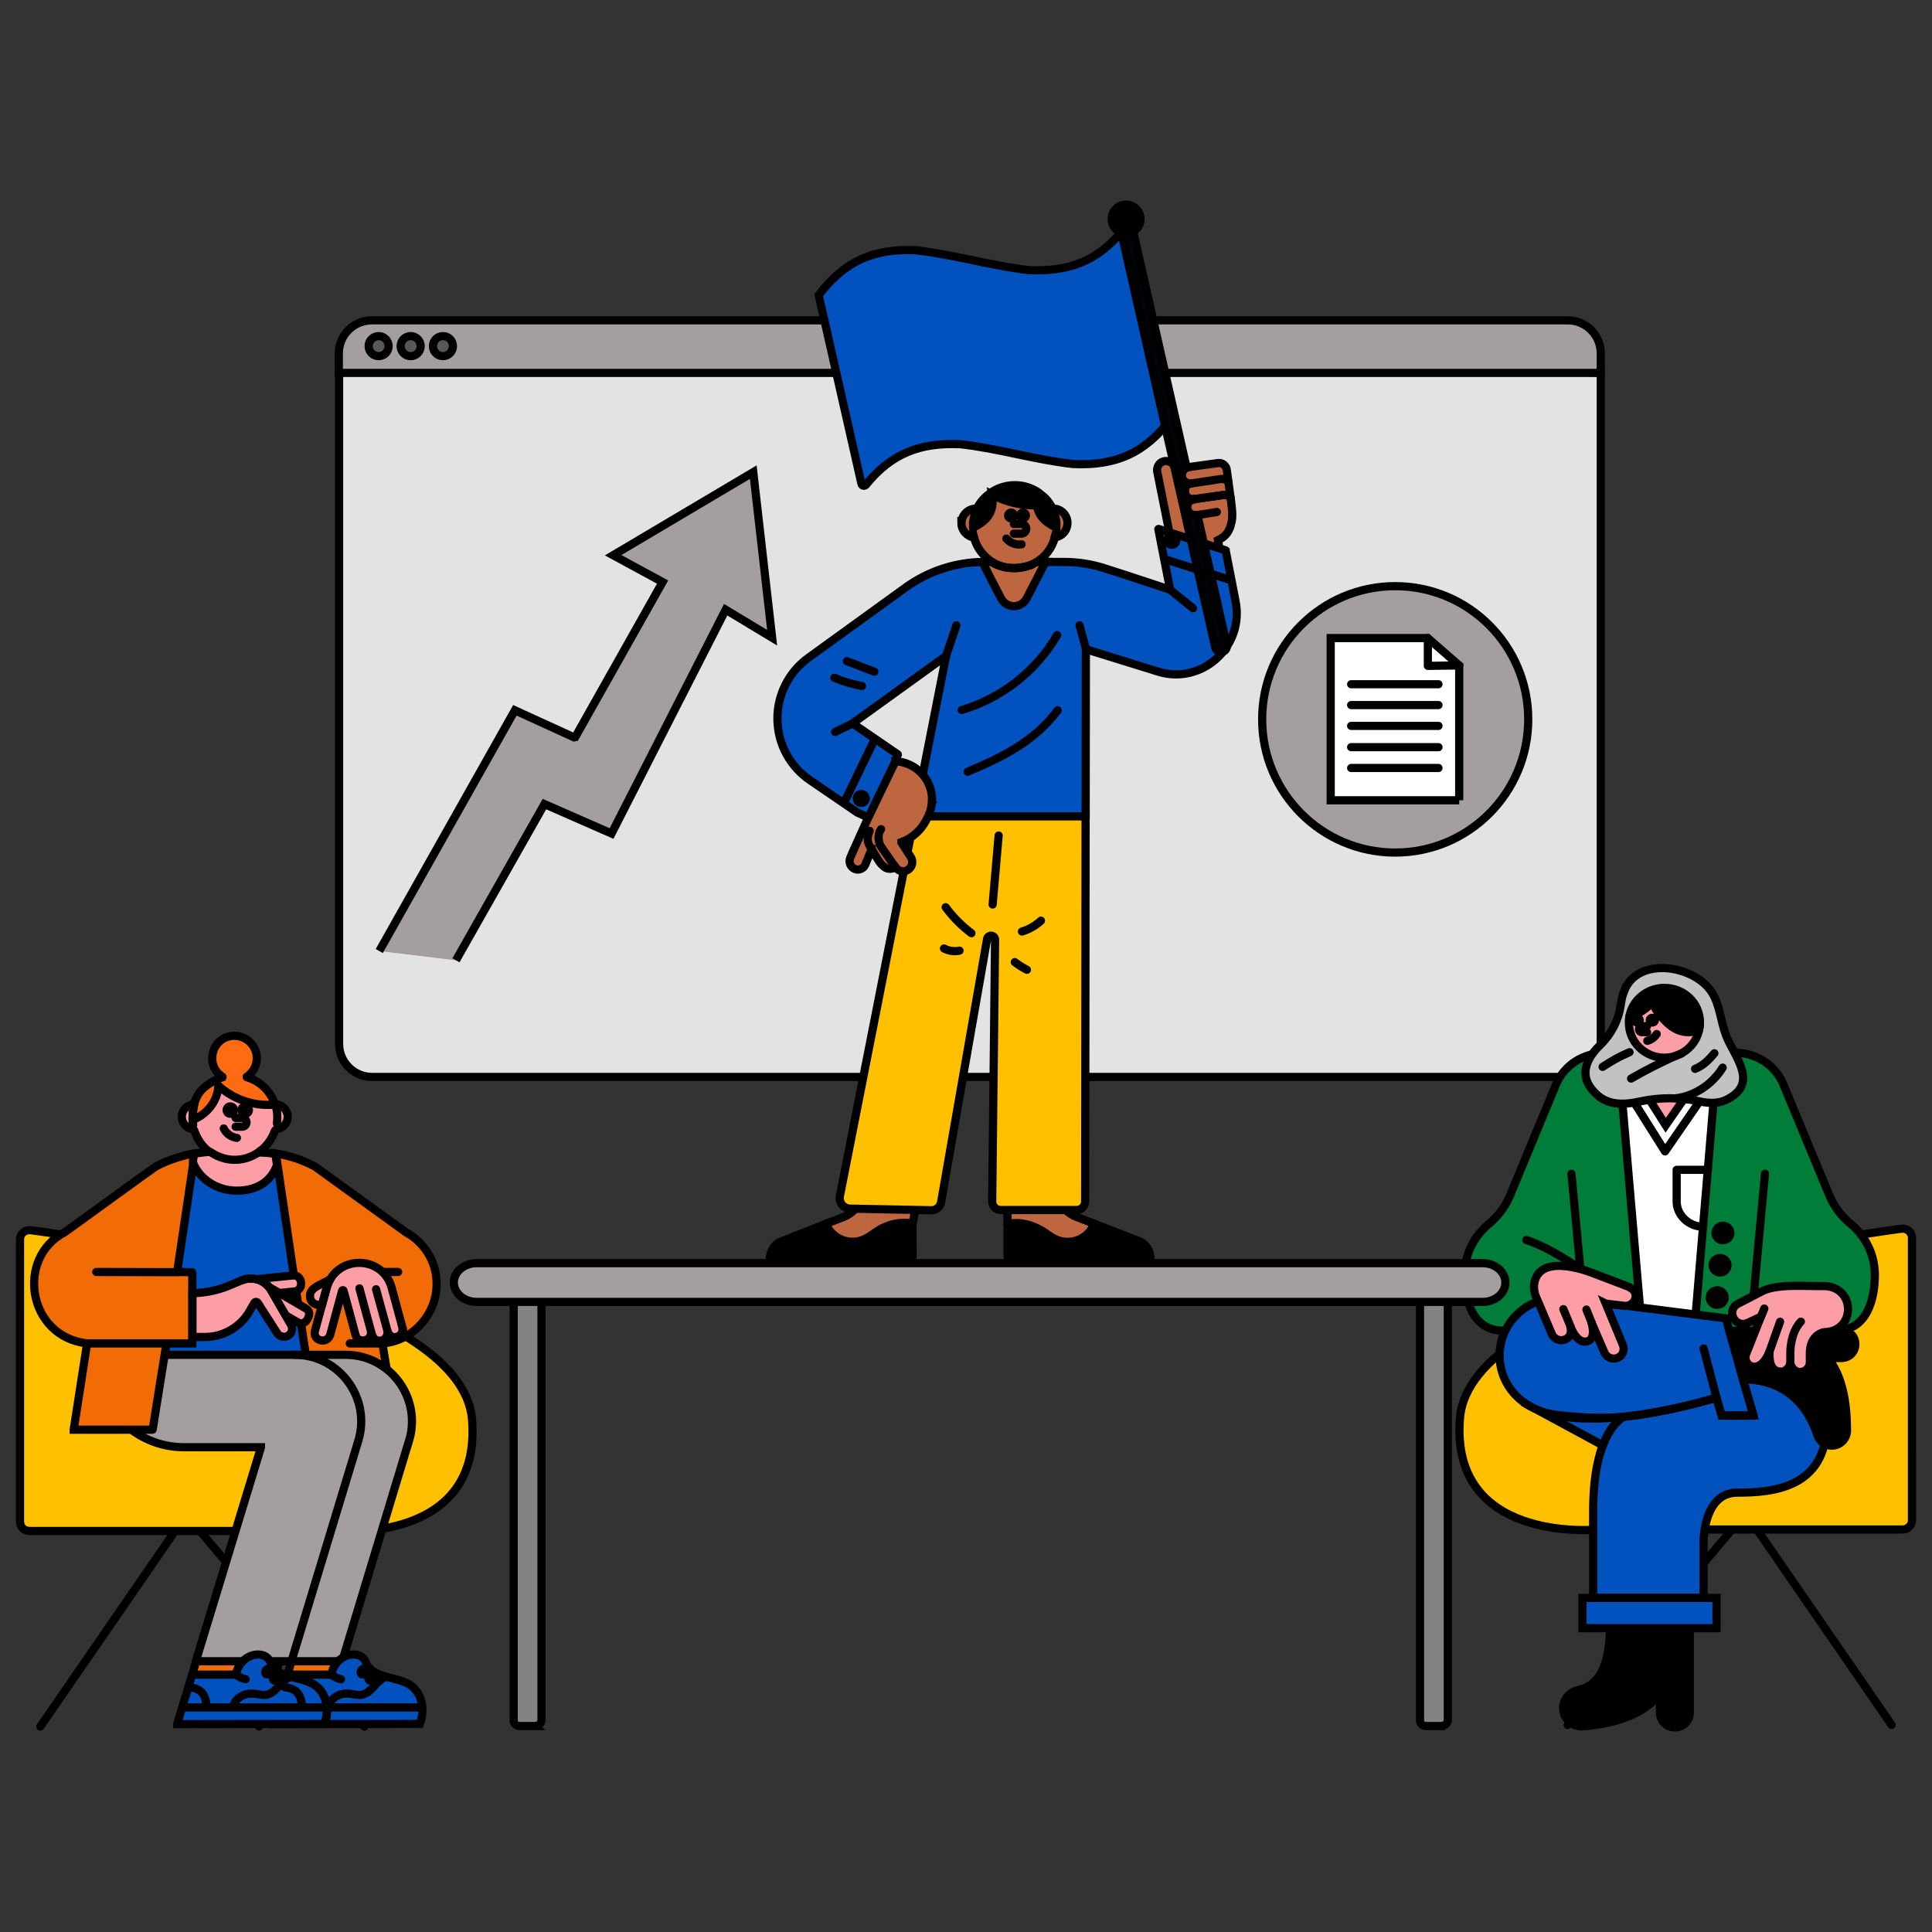 <svg viewBox="0 0 354.33 354.33" xmlns="http://www.w3.org/2000/svg" id="Layer_1"><rect x="0" y="0" width="354.33" height="354.33" fill="#333333" stroke="none"/><defs><style>.cls-1,.cls-2,.cls-3,.cls-4,.cls-5,.cls-6,.cls-7,.cls-8,.cls-9,.cls-10,.cls-11,.cls-12,.cls-13,.cls-14,.cls-15,.cls-16{stroke:#000;stroke-width:1.5px;}.cls-1,.cls-17{fill:#0152bf;}.cls-2{fill:#000308;}.cls-3{fill:#007d38;}.cls-4{fill:#fff;}.cls-5{fill:#e3e3e3;}.cls-6{fill:#fd9da6;}.cls-7,.cls-18{fill:#f16b07;}.cls-8{fill:#ffc000;}.cls-9,.cls-19{fill:#a59e9f;}.cls-10,.cls-20{fill:#be6640;}.cls-11{fill:#c2c2c2;}.cls-12{fill:#838383;}.cls-13{fill:#585858;}.cls-21{fill:#ff6b12;}.cls-15,.cls-16{fill:none;}.cls-16{stroke-linecap:round;stroke-linejoin:round;}</style></defs><path d="m293.58,191.4c0,3.4-2.66,6.11-6.01,6.11H68.25c-3.35,0-6.06-2.71-6.06-6.07v-123.14c0-1.7,115.72-4.83,115.72-4.83l115.67,4.92v123Z" class="cls-5"></path><path d="m287.52,58.75H68.2c-3.35,0-6.06,2.71-6.06,6.06v3.58h231.44v-3.58c0-3.35-2.71-6.06-6.06-6.06Z" class="cls-9"></path><path d="m69.44,65.32c1.01,0,1.83-.82,1.83-1.84s-.82-1.84-1.83-1.84-1.83.82-1.83,1.84.82,1.84,1.83,1.84Z" class="cls-13"></path><path d="m75.31,65.32c1.02,0,1.84-.82,1.84-1.84s-.82-1.84-1.84-1.84-1.83.82-1.83,1.84.82,1.84,1.83,1.84Z" class="cls-13"></path><path d="m81.23,65.32c1.02,0,1.84-.82,1.84-1.84s-.82-1.84-1.84-1.84-1.83.82-1.83,1.84.82,1.84,1.83,1.84Z" class="cls-13"></path><path d="m320.16,277.51l-32.64,38.85" class="cls-16"></path><path d="m320.16,277.51l26.77,38.85" class="cls-16"></path><path d="m295.74,280.96l11.08,35.41" class="cls-16"></path><path d="m350.66,266.44v-39.4c0-1.05-.92-1.85-1.99-1.69-12.42,1.65-79.13,11.57-80.92,34.81-1.74,22.5,23.91,20.5,25.49,20.35h55.68c.97,0,1.74-.75,1.74-1.69v-12.37Z" class="cls-8"></path><path d="m281.18,258.17l12.78,6.92,6.63-4.91-3.7-4.51-15.71,2.5Z" class="cls-1"></path><path d="m309.91,298.09v16.02c0,1.49-1.2,2.7-2.73,2.7s-2.73-1.21-2.73-2.7v-3.26c0-.12-.16-.16-.2-.08-.8,1.16-4.1,5.07-13.91,5.83-1.97.16-3.66-1.37-3.66-3.34,0-1.61,1.17-2.94,2.74-3.3,2.53-.56,5.86-2.49,5.86-11.87h14.63Z" class="cls-14"></path><path d="m335.03,260.95c0,12.15-10.25,12.8-16.44,12.8s-6.15,8.93-6.15,8.93v10.75h-20.25s0,1.05,0-16.3c0-14.49,5.1-17.38,6.83-17.99.32-.12.52-.4.52-.76v-9.26h35.45v11.83h.04Z" class="cls-1"></path><path d="m290.22,293.06h24.59v5.55h-24.59v-5.55Z" class="cls-1"></path><path d="m293.48,266.54c2.09-7.08,6.07-7.53,6.07-7.53" class="cls-16"></path><path d="m275.91,244.04c-5.99.16-7.32-5.96-7.32-10.14,0-3.82,1.73-7.16,4.46-9.42,1.69-1.41,3.01-3.14,3.86-5.15l8.44-20.36c1.29-3.18,4.26-5.39,7.72-5.79l1.89-.2c.6-.08,1.76-.2,1.76-.2l8.56.64,9.76-.72s1.65.16,2.45.24l1.89.2c3.45.4,6.43,2.62,7.71,5.79l8.44,20.36c.84,2.01,2.17,3.74,3.86,5.15,2.73,2.25,4.46,5.63,4.46,9.42,0,4.18-1.33,10.34-7.32,10.14l-1.16.16-59.48-.12Z" class="cls-3"></path><path d="m288.21,215.27l2.74,29.54" class="cls-16"></path><path d="m296.73,192.78c.32-.08,4.26.24,8.44.24s9-.28,9.76-.32h.12l-4.18,49.74-9.88-.2-4.26-49.46Z" class="cls-4"></path><path d="m287.57,238.13c-.56-.08-1.17-.12-1.77-.12-5.95,0-10.77,4.75-10.77,10.58,0,4.23,2.49,7.85,6.11,9.58l-.16-.08c10.73,5.55,33.8-1.77,33.8-1.77l.96,3.3h5.83l-2.01-7.04-1.09-4.83-1.28-3.62-.65-2.34-28.53-3.62-.44-.04Z" class="cls-1"></path><path d="m289.82,232.73c-2.93-2.01-6.51-4.22-9.89-5.31" class="cls-16"></path><path d="m294.52,239.09l3.37.4c1.09.12,2.09-.72,2.09-1.81,0-.93-.72-1.45-1.61-1.81l-6.15-2.34s-9.28-3.86-10.73,1.37c-.28,1-.16,2.05.24,2.98l2.89,6.8c.44,1.01,1.65,1.41,2.61.89.8-.44,1.04-1.17.76-2.38,0,0,1.21,3.58,3.3,2.74,1.52-.65.56-3.46.56-3.46l2.41,5.59c.44,1.01,1.65,1.41,2.61.88.8-.44,1.12-1.45.76-2.29l-3.13-7.57Z" class="cls-6"></path><path d="m286.72,240.1l1.29,3.1" class="cls-16"></path><path d="m323.7,215.27l-2.25,24.22" class="cls-16"></path><path d="m337.76,244.04c3.45.12,3.29,4.99-.12,5.03h-2.21c-.08,0-.16.12-.08.2.72.81,3.38,4.3,3.38,12.76.16,1.61-1.08,3.1-2.77,3.1-1.21,0-2.29-.76-2.65-1.89-1.05-3.42-4.34-10.26-13.67-10.26l-2.49-8.89,20.62-.04Z" class="cls-14"></path><path d="m326.55,251.57c-1.93-.12-2.09-2.05-2.01-3.74-1.37,3.5-3.21,2.82-3.42,2.7-.8-.36-1.2-1.29-.89-2.17l2.73-6.88s-2.33,1.09-2.33,1.09c-2.41,1.17-4.14-2.25-1.89-3.46.04-.04,1.77-.88,2.89-1.49.72-.36.96-.52,1.17-.6,2.85-1.73,8.6-1.04,11.82-1.16,5.79.24,5.7,8.29.04,8.45-.08-.04-2.73.36-2.73,3.9v1.69c-.04.93-.8,1.73-1.81,1.73-.84,0-1.53-.68-1.73-1.49,0-.04-.08-.04-.08,0-.16.77-.92,1.45-1.77,1.45Z" class="cls-6"></path><path d="m330.28,242.39c-1.93,2.01-1.93,5.51-1.93,5.51v2.13" class="cls-16"></path><path d="m314.33,198.17l-8.96,13-8-12.71" class="cls-16"></path><path d="m314.93,192.73l-9.44,13.64-8.64-13.6c6.03-.56,12.1-.6,18.08-.04Z" class="cls-6"></path><path d="m324.54,247.83l1.93-5.43" class="cls-16"></path><path d="m312.44,247.3l2.37,9.02" class="cls-16"></path><path d="m323.57,239.98l-.61,1.49" class="cls-16"></path><path d="m290.95,240.18l.92,2.3" class="cls-16"></path><path d="m314.81,256.32l.97,3.3h5.83l-1.97-6.68" class="cls-16"></path><path d="m314.81,256.32s-8.52,2.69-17.6,3.58" class="cls-16"></path><path d="m312.44,293.06h-20.25" class="cls-16"></path><path d="m297.25,259.9c-4.5.28-8.96.04-13.42-.64" class="cls-16"></path><path d="m313.24,214.55h-5.74v5.8c0,2.53,2.25,4.63,4.86,4.63" class="cls-16"></path><path d="m315.98,227.46c-.75,0-1.36-.6-1.36-1.33s.61-1.33,1.36-1.33,1.37.59,1.37,1.33-.61,1.33-1.37,1.33Z" class="cls-14"></path><path d="m315.46,233.38c-.76,0-1.37-.6-1.37-1.33s.61-1.33,1.37-1.33,1.37.59,1.37,1.33-.61,1.33-1.37,1.33Z" class="cls-14"></path><path d="m314.93,239.3c-.75,0-1.36-.6-1.36-1.33s.61-1.33,1.36-1.33,1.37.59,1.37,1.33-.61,1.33-1.37,1.33Z" class="cls-14"></path><path d="m297.85,181.79c-.32.81-.48,1.65-.6,2.5-.4,2.74-1.69,5.35-3.82,7.41-2.45,2.41-3.94,5.51-1.13,8.49,2.29,2.61,5.39,2.49,8.52,1.81,3.58-.77,7.31-.77,10.89,0,1.89.4,3.78.48,5.59-.68,5.14-3.02.6-7.81-.76-11.47-1-2.66-1.09-5.59-2.69-8.01-3.3-4.91-13.58-6.48-15.99-.04Z" class="cls-11"></path><path d="m305.25,182.55c-1.93-.04-6.03,1.09-6.47,4.19-.04.28-.04.56-.04.84,0,3.54,2.93,6.4,6.51,6.4,3.17,0,5.83-2.25,6.39-5.19.08-.4.12-.81.12-1.21,0-3.54-4.46-4.99-6.51-5.03Z" class="cls-6"></path><path d="m305.25,181.18c-3.22,0-5.95,2.29-6.43,5.35,0,.08.08.16.16.12,1.36-.64,2.65-1.45,3.77-2.49.2-.2.56-.08.61.16.12.52.44,1.05.8,1.49.97,1.25,2.09,2.46,3.54,3.1,1.25.52,2.81.56,3.94-.12.08-.4.12-.93.12-1.33,0-3.54-2.94-6.28-6.51-6.28Z" class="cls-14"></path><path d="m302.07,189.31h-.92c-.32,0-.56-.24-.56-.56s.24-.56.56-.56h.92" class="cls-16"></path><path d="m300.26,187.54c-.26,0-.48-.2-.48-.44s.22-.44.48-.44.48.2.48.44-.22.44-.48.44Z" class="cls-14"></path><path d="m303.04,187.54c-.27,0-.48-.2-.48-.44s.22-.44.48-.44.48.2.48.44-.22.44-.48.44Z" class="cls-14"></path><path d="m303.84,189.64c-.4.6-1.05,1.09-1.73,1.25" class="cls-16"></path><path d="m298.86,192.97c-1.73.73-3.37,1.65-4.94,2.7" class="cls-16"></path><path d="m307.3,201.43c3.54-.4,6.79-2.62,8.64-5.63" class="cls-16"></path><path d="m310.88,196.03c1.45-.56,2.57-1.69,3.54-2.86" class="cls-16"></path><path d="m308.42,193.18c-3.17,1.33-6.27,2.9-9.28,4.63" class="cls-16"></path><path d="m34.17,277.8l32.64,38.85" class="cls-16"></path><path d="m34.17,277.8l-26.77,38.85" class="cls-16"></path><path d="m58.59,281.24l-11.09,35.41" class="cls-16"></path><path d="m3.67,266.72v-39.4c0-1.05.92-1.85,1.99-1.7,12.41,1.64,79.13,11.57,80.92,34.81,1.74,22.49-23.91,20.5-25.49,20.35H5.41c-.97,0-1.74-.75-1.74-1.7v-12.37Z" class="cls-8"></path><path d="m83.62,176.12l16.23-28.65,12.31,5.4,20.93-41.05,8.52,5.14-3.46-30.37-25.7,15.24,9.07,4.92-16.02,28.44-.22.04-10.85-4.96-24.87,44.15" class="cls-19"></path><path d="m83.62,176.12l16.23-28.65,12.31,5.4,20.93-41.05,8.52,5.14-3.46-30.37-25.7,15.24,9.07,4.92-16.02,28.44-.22.04-10.85-4.96-24.87,44.15" class="cls-15"></path><path d="m255.88,156.36c13.48,0,24.4-10.94,24.4-24.43s-10.92-24.43-24.4-24.43-24.4,10.94-24.4,24.43,10.93,24.43,24.4,24.43Z" class="cls-9"></path><path d="m267.63,146.77h-23.58v-29.75h17.81l5.76,5.02v24.73Z" class="cls-4"></path><path d="m247.8,125.49h16.02" class="cls-16"></path><path d="m247.8,129.31h16.02" class="cls-16"></path><path d="m247.8,133.13h16.02" class="cls-16"></path><path d="m247.8,137.03h16.02" class="cls-16"></path><path d="m247.8,140.85h16.02" class="cls-16"></path><path d="m261.87,117.02v5.1l5.76-.08" class="cls-16"></path><path d="m50.95,212.63c-.24-.53-14.76-.76-15.89-.32-.84.32-7.5,37.73-7.38,37.77h32.1s-4.57-28.57-8.83-37.45Z" class="cls-1"></path><path d="m55.77,246.42l-1.97-13.1-3.21-21.78c2.49.4,4.94,1.21,7.18,2.41l16.69,12.06c3.45,1.89,5.62,5.5,5.62,9.44,0,5.66-4.41,10.52-9.95,10.93l2.61,15.79v.04h-14.44s-.04,0-.04-.04l-2.49-15.75Z" class="cls-7"></path><path d="m61.31,309.17l2-6.95c.08-.28-.08-.56-.32-.68l-8.59-.08-1.93,6.59,8.83,1.12Z" class="cls-7"></path><path d="m45.41,309.46l1.12-5.14c.08-.28-.16-.56-.44-.52l-10.07.76-.04.04-.72,2.53s0,.04.04.04l10.11,2.29Z" class="cls-7"></path><path d="m75.03,264.22c2.36-7.83-3.49-15.75-11.68-15.75H17.69s-.04,0-.04.04v.8c0,8.92,7.22,16.11,16.09,16.11h14.12v.04l-11.92,39.13s.04.08.08.08h26.72s.04,0,.04-.04l12.24-40.42Z" class="cls-9"></path><path d="m73.26,312.95c-.2-1.85-2.01-3.25-4.42-3.49" class="cls-16"></path><path d="m76.99,316.17s0,.04,0,0l-27,.04h-.04v-.04l2.73-9,.04-.04h8.03s.04,0,.04-.04c.68-3.82,5.26-4.78,6.3-2.25,1.24,3.05,5.46,2.53,7.99,4.1,2.21,1.37,2.97,4.42,1.93,7.23Z" class="cls-17"></path><path d="m76.99,316.17s0,.04,0,0Zm0,0l-27,.04h-.04v-.04l2.73-9,.04-.04h8.03s.04,0,.04-.04c.68-3.82,5.26-4.78,6.3-2.25,1.24,3.05,5.46,2.53,7.99,4.1,2.21,1.37,2.97,4.42,1.93,7.23Z" class="cls-15"></path><path d="m51.11,313.15h26.32" class="cls-16"></path><path d="m60.26,312.99c.12-.85.84-1.61,1.69-2.01.76-.4,1.68-.44,2.45-.32s1.52.36,2.37.04c1.52-.52,2.45-2.69,3.97-3.13" class="cls-16"></path><path d="m68.65,307.69c-.04.32-.4.56-.68.56-.76-.08-.32-1.17.28-1.13.36-.04.56.24.4.56Z" class="cls-14"></path><path d="m67.24,306.57c-.08.64-1.24.8-1.08,0,.08-.64,1.21-.85,1.08,0Z" class="cls-14"></path><path d="m62.55,307.97c-.64-.12-1.28-.44-1.77-.84" class="cls-16"></path><path d="m54.04,248.47c8.19,0,14.04,7.92,11.68,15.75l-12.28,40.5" class="cls-16"></path><path d="m55.77,312.95c-.2-1.85-2.01-3.25-4.41-3.49" class="cls-16"></path><path d="m59.54,316.17s-.04.04,0,0l-27,.04h-.04v-.04l2.73-9,.04-.04h7.98s.04,0,.04-.04c.68-3.82,5.26-4.78,6.3-2.25,1.24,3.05,5.46,2.53,7.99,4.1,2.21,1.37,2.97,4.42,1.97,7.23Z" class="cls-17"></path><path d="m59.54,316.17s0,.04,0,0Zm0,0l-27,.04h-.04v-.04l2.73-9,.04-.04h7.98s.04,0,.04-.04c.68-3.82,5.26-4.78,6.3-2.25,1.24,3.05,5.46,2.53,7.99,4.1,2.21,1.37,2.97,4.42,1.97,7.23Z" class="cls-15"></path><path d="m52.56,307.25c1.64.56,3.61.76,5.02,1.69,2.21,1.37,2.97,4.42,1.92,7.23" class="cls-16"></path><path d="m33.62,313.15h26.36" class="cls-16"></path><path d="m42.77,312.99c.12-.85.84-1.61,1.69-2.01.76-.4,1.68-.44,2.45-.32.76.12,1.52.36,2.37.04,1.52-.52,2.45-2.69,3.97-3.13" class="cls-16"></path><path d="m37.91,312.95c-.2-1.85-.72-3.25-3.13-3.49" class="cls-16"></path><path d="m51.15,307.69c-.04.32-.4.56-.68.56-.77-.08-.32-1.17.28-1.13.36-.04.56.24.4.56Z" class="cls-14"></path><path d="m49.75,306.57c-.08.64-1.24.8-1.08,0,.08-.64,1.21-.85,1.08,0Z" class="cls-14"></path><path d="m45.05,307.97c-.64-.12-1.28-.44-1.77-.84" class="cls-16"></path><path d="m55.41,312.95c-.2-1.85-.72-3.25-3.13-3.49" class="cls-16"></path><path d="m30.53,246.38s-.04,0,0,0l-2.53,15.79s0,.04-.04.04h-14.44v-.04s2.29-14.79,2.45-15.75v-.04h-.04c-10.91-1.29-13.04-15.71-4.09-20.37.84-.57,16.61-12.06,16.85-12.14,2.01-1.12,5.62-2.21,7.02-2.33-.12.8-2.97,20.17-3.21,21.66,0,.04.04.08.08.08l2.61.04s.08.04.08.08v12.98h-4.74Z" class="cls-18"></path><path d="m30.53,246.38s-.04.04,0,0Zm0,0l-2.53,15.79s0,.04-.04.04h-14.44v-.04s2.29-14.79,2.45-15.75v-.04h-.04c-10.91-1.29-13.04-15.71-4.09-20.37.84-.57,16.61-12.06,16.85-12.14,2.01-1.12,5.62-2.21,7.02-2.33-.12.8-2.97,20.17-3.21,21.66,0,.04.04.08.08.08l2.61.04s.08.04.08.08v12.98h-4.74Z" class="cls-15"></path><path d="m32.46,233.32l-14.8-.04" class="cls-16"></path><path d="m44.94,237.78l9.03-.92c1.85-.2,1.57-3.13-.28-2.94l-9.03.93c-.76.08-1.32.76-1.24,1.53v.16c.08.76.76,1.33,1.53,1.25Z" class="cls-6"></path><path d="m46.66,237.9l7.94,4.62c.6.36,1.36.16,1.73-.48,0-.04,1-1.37-.28-2.09l-7.94-4.62c-.6-.36-1.36-.16-1.73.48l-.2.36c-.32.6-.12,1.37.48,1.73Z" class="cls-6"></path><path d="m53.36,242.92l-3.65-6.31c-1.08-1.85-3.37-2.61-5.34-1.81l-2.41,1c-1.52.65-3.17,1.05-4.81,1.25l-1.85.16v7.99h2.29c3.37,0,6.5-1.81,8.19-4.74l.84-1.48c.16-.28.52-.28.68,0l3.53,5.5c.28.44.76.68,1.24.68,1.16.04,1.89-1.25,1.28-2.25Z" class="cls-6"></path><path d="m53.36,242.92l-3.65-6.31c-1.08-1.85-3.37-2.61-5.34-1.81" class="cls-16"></path><path d="m30.49,246.38h-14.53" class="cls-16"></path><path d="m73.02,233.28h-8.87" class="cls-16"></path><path d="m70.13,246.38h-5.98" class="cls-16"></path><path d="m59.22,239.3l.8-3.05c.16-.6.44-1.16.72-1.69-2.41,1.29-3.89,1.65-3.89,3.17,0,.84.68,1.57,1.57,1.57h.8Z" class="cls-6"></path><path d="m73.78,243.36l-1.93-7.11c-1.56-6.1-10.23-6.27-11.96,0l-2.13,7.84c-.48,1.77,2.21,2.57,2.81.68l2.17-8.04c.04-.16.24-.16.28,0l2.17,8.04c.24.84.72,1.08,1.41,1.08.96,0,1.64-.92,1.4-1.81.28.92.48,1.85,1.64,1.85.96,0,1.52-.84,1.4-1.81.56,2.01,3.21,1.16,2.73-.72Z" class="cls-6"></path><path d="m60.54,234.65c-.28.48-.48,1.01-.64,1.61l-.84,3.05" class="cls-16"></path><path d="m68.97,236.45l2.09,7.63" class="cls-16"></path><path d="m65.92,236.29l2.09,7.75" class="cls-16"></path><path d="m47.78,211.06c1.16-.92,2.09-2.17,2.61-3.62.08-.2.24-.32.44-.36,1.08-.16,1.93-1.12,1.93-2.25,0-1.25-1-2.29-2.29-2.29h-.04s-.04,0-.04-.04c-1-3.09-6.86-4.42-7.78-4.42-.36,0-5.82,1.05-6.94,4.1-.08.2-.2.36-.44.4-1.08.2-1.89,1.13-1.89,2.25s.84,2.09,1.93,2.25c.2.04.36.16.4.36.52,1.49,1.4,2.77,2.53,3.66.04.04.08.04.12.08,0,0,.04.04,0,.04l-.04.04c-.48.04-.72.04-2.69.32l-.16,1.05-.04.4v.16c1.16,3.1,4.49,5.18,8.02,5.18s6.22-1.53,7.38-4.66v-.12l-.28-1.97-1.24-.16c-.48-.04-.96-.08-1.4-.08-.08,0-.16-.04-.28-.04,0,0-.04,0-.04-.04v-.04c.16-.12.2-.16.24-.2Z" class="cls-6"></path><path d="m41.04,206.96c.44.96,1.4,1.61,2.41,1.73" class="cls-16"></path><path d="m44.97,204.27c.38,0,.68-.3.68-.68s-.3-.68-.68-.68-.68.31-.68.68.31.68.68.68Z" class="cls-14"></path><path d="m42.24,204.27c.38,0,.68-.3.68-.68s-.31-.68-.68-.68-.68.31-.68.68.31.68.68.68Z" class="cls-14"></path><path d="m43.21,205.03h1.2c.44,0,.8.36.8.81s-.36.8-.8.8h-1.2" class="cls-16"></path><path d="m47.66,211.14c-.24.2-.56.4-.84.56-1.12.64-2.41,1.01-3.77,1.01s-2.57-.36-3.69-.96c-.24-.12-.56-.32-.76-.48" class="cls-16"></path><path d="m40.8,197.56s.04-.04,0,0c.04-.04.04-.08,0-.08-3.41-2.17-1.89-7.51,2.21-7.51,2.25,0,4.09,1.85,4.09,4.1,0,1.45-.76,2.69-1.85,3.42,0,0-.04.04,0,.04,0,0,0,.04.04.04,2.37.68,4.33,2.53,5.14,4.98v.04h-.04c-5.94.52-9.71-2.89-10.27-3.42h-.04l-.04.04c-.12,2.77-2.17,5.23-4.65,6.15h-.04v-.04c0-1.89.28-3.22.8-4.22.88-1.85,3.33-3.13,4.65-3.54Z" class="cls-21"></path><path d="m40.8,197.56s.04-.04,0,0Zm0,0s.04-.08,0-.08c-3.41-2.17-1.89-7.51,2.21-7.51,2.25,0,4.09,1.85,4.09,4.1,0,1.45-.76,2.69-1.85,3.42,0,0-.04.04,0,.04,0,0,0,.04.04.04,2.37.68,4.33,2.53,5.14,4.98v.04h-.04c-5.94.52-9.71-2.89-10.27-3.42h-.04l-.04.04c-.12,2.77-2.17,5.23-4.65,6.15h-.04v-.04c0-1.89.28-3.22.8-4.22.88-1.85,3.33-3.13,4.65-3.54Z" class="cls-15"></path><path d="m35.43,206.32c-.04-.32-.08-.65-.12-.97,0-1.16.12-2.17.36-3.05" class="cls-16"></path><path d="m50.31,202.22c.04.12.08.2.12.32.48,1.04.48,2.41.36,3.49" class="cls-16"></path><path d="m216.73,88.57c-.09.02-.18.02-.27,0-.09-.02-.17-.06-.24-.12-.07-.05-.13-.13-.17-.21-.04-.08-.06-.17-.06-.26l-.53-2.1c-.04-.22-.12-.43-.25-.61-.12-.19-.28-.34-.47-.46-.19-.12-.39-.21-.61-.24-.22-.04-.44-.03-.66.02-.41.1-.77.35-1,.71-.23.36-.31.8-.23,1.22l3.22,16.12h8.49l-.57-3.57c1.55-.73,2.12-1.67,2.49-3.32.26-1.13.07-2.56-.06-3.54v-.07l-.41-2.97-.41-2.97c-.02-.2-.08-.38-.18-.56-.1-.17-.23-.32-.38-.44-.15-.12-.33-.2-.52-.25-.19-.05-.39-.05-.58-.02l-5.27.73c-.38.04-.73.22-.98.51-.26.29-.39.66-.38,1.04.02.38.19.74.47,1.01.28.27.65.42,1.03.43,0,0,0,0,0,0,0,0,0,0,0,0,0,0,0,0,0,0,0,0,0,0,0,0-.34.1-.63.32-.83.61-.19.3-.28.65-.24,1,.05.35.21.68.48.91.26.24.6.38.95.39,0,0,0,0,.02,0,0,0,0,0,0,.01,0,0,0,.01,0,.02,0,0,0,0-.02,0-.36.11-.66.36-.84.69-.19.33-.24.72-.15,1.09.1.36.33.68.64.88.31.21.7.28,1.06.23" class="cls-20"></path><path d="m216.73,88.57c-.09.02-.18.02-.27,0-.09-.02-.17-.06-.24-.12-.07-.05-.13-.13-.17-.21-.04-.08-.06-.17-.06-.26l-.53-2.1c-.04-.22-.12-.43-.25-.61-.12-.19-.28-.34-.47-.46-.19-.12-.39-.21-.61-.24-.22-.04-.44-.03-.66.02-.41.1-.77.35-1,.71-.23.36-.31.8-.23,1.22l3.22,16.12h8.49l-.57-3.57c1.55-.73,2.12-1.67,2.49-3.32.26-1.13.07-2.56-.06-3.54v-.07l-.41-2.97-.41-2.97c-.02-.2-.08-.38-.18-.56-.1-.17-.23-.32-.38-.44-.15-.12-.33-.2-.52-.25-.19-.05-.39-.05-.58-.02l-5.27.73c-.38.04-.73.22-.98.51-.26.29-.39.66-.38,1.04.02.38.19.74.47,1.01.28.27.65.42,1.03.43,0,0,0,0,0,0,0,0,0,0,0,0,0,0,0,0,0,0,0,0,0,0,0,0-.34.1-.63.32-.83.61-.19.3-.28.65-.24,1,.05.35.21.68.48.91.26.24.6.38.95.39,0,0,0,0,.02,0,0,0,0,0,0,.01,0,0,0,.01,0,.02,0,0,0,0-.02,0-.36.11-.66.36-.84.69-.19.33-.24.72-.15,1.09.1.36.33.68.64.88.31.21.7.28,1.06.23" class="cls-15"></path><path d="m199.07,149.72l-15.96,4.07s-.01,0-.02,0l-15.34-4.06s-.02,0-.02-.01c0,0,0-.02,0-.03l5.76-29.3s0-.02,0-.02c0,0,0-.01-.01-.01,0,0-.02,0-.03,0,0,0-.01,0-.02,0l-17.02,12.27s-.01,0-.01.02c0,0,0,.01,0,.02s0,.02,0,.02c0,0,.01,0,.01.01l8.24,5.65s.02.01.02.02c0,0,0,.02,0,.02l-4.47,11.93s-.01.01-.01.01c0,0,0,0-.01,0,0,0-.01,0-.01,0,0,0,0,0-.02,0l-2.89-1.29h0s-8.62-5.89-8.62-5.89c-1.83-1.23-3.34-2.89-4.4-4.83-1.06-1.94-1.62-4.11-1.66-6.33-.04-2.21.46-4.4,1.45-6.37.99-1.98,2.44-3.69,4.23-4.98l17.84-12.9c4.21-3.04,9.27-4.68,14.46-4.68h14.59c2.61,0,5.2.41,7.68,1.24l3.91,1.26,7.8,2.57h.02s.01,0,.02-.01c0,0,0,0,.01-.02v-.02l-2.15-11.03v-.02s0-.02.01-.02c0,0,0,0,.01,0h.02l12.29,3.92s.01,0,.02.01c0,0,0,.01,0,.02l1.82,9.34c1.64,8.41-6.38,15.49-14.43,12.81l-12.99-4.03s0,0-.02,0c0,0-.01,0-.01,0,0,0-.01.01-.01.02,0,0,0,0,0,.02l-.04,30.58s0,.02,0,.02c0,0-.01.01-.02.01Z" class="cls-1"></path><path d="m194.09,210.66l.09,8.95c.2.79.6,1.53,1.14,2.14.55.61,1.23,1.08,1.99,1.38l3.36,1.3c-.49,1.23-.88,2.83-2.07,3.39-1.36.64-4.26,1.12-5.64.5-.9-.41-1.36-1.43-2.21-1.94-1.86-1.12-3.77-2.19-5.9-1.81l-.07-.09v-12.88s9.3-.94,9.3-.94Z" class="cls-10"></path><path d="m187.1,232.56c-.61,0-1.19-.24-1.62-.67-.43-.43-.68-1.01-.68-1.62v-5.79s.23-.05.23-.05c2.14-.38,4.22.18,6.08,1.3.85.51,1.62,1.16,2.53,1.57.64.29,1.35.45,2.05.46.71.01,1.42-.12,2.08-.38.66-.27,1.25-.67,1.76-1.17.5-.5.89-1.11,1.15-1.77l8.03,3.1c1.42.46,2.3,1.85,2.3,3.42h0c0,.43-.17.84-.47,1.15-.3.3-.71.47-1.14.47h-22.3Z" class="cls-14"></path><path d="m159.93,211.56l-2,8.03c-.2.8-.58,1.53-1.12,2.15-.54.62-1.22,1.09-1.98,1.4l-3.36,1.32c.5,1.22.56,3.44,1.76,4,1.37.63,4.84,1.12,6.21.49.9-.41,1.88.02,2.73-.49,1.85-1.13,2.99-4.34,5.12-3.98l.07-.09,2.47-11.57-2.56-1.3-7.34.06Z" class="cls-10"></path><path d="m165.1,232.49c.61,0,1.19-.25,1.62-.68.43-.43.66-1.02.66-1.63l-.02-5.79-.22-.03c-2.13-.31-4.29.16-6.1,1.33-.85.52-1.61,1.17-2.51,1.58-.64.29-1.34.46-2.05.47-.71.02-1.42-.11-2.08-.37-.66-.26-1.26-.66-1.76-1.16-.5-.5-.9-1.1-1.17-1.76l-8.01,3.16c-1.42.47-2.29,1.86-2.28,3.44h0c0,.43.17.84.48,1.14.3.3.71.46,1.13.46l22.31-.17Z" class="cls-14"></path><path d="m167.71,149.72h31.39l-.08,70.62c0,.42-.17.82-.46,1.12-.29.3-.7.46-1.11.46h-13.91c-.21,0-.42-.04-.61-.12-.19-.08-.37-.2-.51-.35-.15-.15-.26-.33-.34-.52-.08-.19-.12-.4-.11-.61l.53-47.96c0-.18-.06-.36-.18-.5-.12-.14-.28-.23-.47-.25-.18-.02-.36.02-.51.12-.15.1-.25.26-.3.44l-8.44,48.3c-.07.41-.29.79-.61,1.07-.32.27-.73.42-1.15.42l-14.95-.3c-.28,0-.56-.07-.81-.2-.25-.12-.48-.3-.65-.52-.18-.22-.3-.47-.37-.75-.07-.27-.08-.56-.02-.84l13.69-69.62Z" class="cls-8"></path><path d="m224.37,90.78l-5.34.76" class="cls-16"></path><path d="m168.1,45.92c6.96.78,13.67,2.84,20.62,3.62,7.82.36,13.16-1.94,17.94-8.23,2.68,11.86,5.37,23.71,8.05,35.56-4.78,6.29-10.12,8.59-17.94,8.23-6.96-.78-13.67-2.85-20.63-3.63-7.48-.34-12.71,1.75-17.33,7.45-.06.07-.13.12-.21.15-.09.03-.17.03-.26.01-.09-.02-.17-.07-.23-.13-.06-.06-.11-.14-.12-.23l-7.84-34.6c4.79-6.29,10.14-8.59,17.95-8.23Z" class="cls-1"></path><path d="m206.33,40.72c.28-.06.58-.01.82.14.24.16.41.4.47.68l9.99,44.15s0,.05,0,.07c-.01.02-.03.04-.05.05-.26.12-.49.32-.64.57-.15.25-.23.54-.22.83.02.32.15.62.35.88.2.25.48.43.79.51.02,0,.04.02.05.04.01.02.02.04.02.06,0,.02,0,.05,0,.06,0,.02-.03.04-.04.05-.28.17-.5.43-.63.73-.12.31-.14.64-.05.96.09.32.28.6.54.79.26.2.58.31.91.3,0,0,0,0,0,0h0s0,0,0,.01c0,0,0,0,0,0-.38.1-.7.34-.89.68-.2.34-.25.74-.16,1.12.1.36.33.68.64.88.32.21.69.28,1.07.23l.31-.05,5.38,23.8c.07.28.01.58-.14.82-.15.24-.39.42-.68.48-.28.06-.57.01-.82-.14-.24-.15-.42-.4-.48-.68l-17.36-76.74c-.06-.28,0-.58.15-.82.15-.24.4-.41.68-.47Z" class="cls-2"></path><path d="m218.44,88.67c-.82.09-1.21.78-1.09,1.6.02.2.09.39.18.56.1.17.23.32.39.44.15.12.33.21.52.25.19.05.38.05.58.02-.21.03-.4.1-.58.21-.18.11-.33.26-.44.43-.12.17-.2.37-.23.57-.04.21-.03.42.02.62.1.37.33.68.64.88.31.21.7.29,1.06.23" class="cls-16"></path><path d="m218.8,111.56l-4.23-3.42" class="cls-16"></path><path d="m153.16,134.24l3.23-1.56" class="cls-16"></path><path d="m180.57,103.05h11.18l-3.46,6.69c-.23.43-.56.79-.97,1.04-.41.25-.89.39-1.37.39s-.96-.13-1.37-.38c-.41-.25-.75-.61-.97-1.03-1.39-2.64-2.95-5.66-3.42-6.71.12-.01.25-.01.38,0Z" class="cls-10"></path><path d="m176.34,95.94c0-.35.07-.69.2-1.02.14-.32.33-.62.58-.86.25-.25.54-.44.86-.58.32-.13.67-.2,1.01-.2.05,0,.13,0,.18,0,1.24-2.58,3.86-3.89,6.9-3.89s5.7,1.3,6.93,3.88c.04,0,.09,0,.13,0,.68,0,1.32.25,1.81.71.49.46.79,1.09.83,1.77.04.67-.17,1.34-.59,1.86-.43.52-1.04.86-1.71.95-.25.96-.69,1.86-1.29,2.65-.73.95-1.68,1.71-2.76,2.23-1.08.52-2.26.79-3.46.77-1.67,0-3.29-.56-4.62-1.58-1.32-1.02-2.27-2.45-2.71-4.07-.64-.08-1.22-.4-1.65-.88-.42-.49-.66-1.11-.66-1.75Z" class="cls-10"></path><path d="m193.98,130.26c-4.29,5.82-10.52,8.75-16.51,11.28" class="cls-16"></path><path d="m170.9,146.94v.07c-.04,1.15-.37,2.27-.95,3.25-.95,1.95-2.61,3.45-4.64,4.2,0,0,0,0,0,0,0,0,0,0,0,0h0s0,.02,0,.02l1.72,2.69c.25.37.34.83.25,1.27-.09.44-.35.82-.72,1.07-.37.25-.83.34-1.26.25-.44-.09-.82-.35-1.07-.72l-.06.02c-.26.17-.56.26-.88.28-.31.01-.62-.06-.89-.2-.53-.35-.97-.81-1.29-1.36-.19-.25-.8-1.32-1.24-2.05,0,0,0,0,0-.01h-.01s0,0-.01,0c0,0,0,0,0,.01l-1.15,2.83c-.07.18-.18.34-.31.48-.14.14-.3.25-.48.32-.18.08-.37.12-.56.12-.2,0-.39-.03-.57-.11-.19-.07-.36-.19-.51-.33-.14-.14-.26-.31-.34-.5-.08-.19-.12-.39-.12-.6s.04-.41.12-.6l.41-.98,2.65-5.88,5.23-10.86s0-.01,0-.01c0,0,.01,0,.01,0,1.81.1,3.52.88,4.77,2.2,1.25,1.32,1.94,3.07,1.94,4.88,0,.1-.03.16,0,.22Z" class="cls-10"></path><path d="m159.82,155.7l-.23-.41c-.24-.35-.39-.75-.44-1.17-.04-.6.08-1.2.35-1.74" class="cls-16"></path><path d="m161.59,152.06c-1.01,1.45-.06,3.13-.06,3.13l2.68,3.86" class="cls-16"></path><path d="m189.18,103.62c-5.55,1.71-8.08-1.16-8.08-1.16" class="cls-16"></path><path d="m193.42,98.5c.1-.24.18-.49.22-.76" class="cls-16"></path><path d="m193.72,96.53s0,.05-.02.08c-.01.02-.04.05-.06.06-.02.01-.06.02-.08.02-.03,0-.05-.01-.08-.02-.94-.53-1.9-1.11-2.55-2.02-.41-.6-.67-1.28-.76-1.99-2.86.1-5.69-.57-8.21-1.93.23,1.36.07,2.81-.72,3.92-.64.91-1.66,1.53-2.66,2.09-.01,0-.03,0-.04,0-.01,0-.03,0-.04,0-.01,0-.02-.02-.03-.03,0-.01-.01-.03-.01-.04-.02-.29-.02-.59,0-.88.12-1.05.45-2.06.98-2.97.53-.91,1.24-1.71,2.09-2.33.03,0,.03-.03.06-.03.08-.08.18-.15.29-.22,1.26-.82,2.73-1.26,4.23-1.26,1.5,0,2.97.44,4.23,1.26.03.03.09.06.13.1.03.06.09.1.16.12.06.07.12.1.19.16.03.03.09.07.12.1.07.04.14.1.19.16.05.02.09.05.13.09.08.05.16.12.22.19l.1.09.22.22s.03.03.07.06c.08.08.15.16.22.25,0,.03.03.03.03.06.9,1.13,1.46,2.49,1.61,3.92.03.26.03.52.02.78Z" class="cls-14"></path><path d="m178.64,98.57c-.11-.32-.18-.65-.23-.99" class="cls-16"></path><path d="m185.94,97.87h1.39c.24,0,.46-.1.62-.27.16-.16.26-.39.27-.62,0-.24-.1-.46-.27-.62-.17-.16-.39-.26-.62-.27h-1.39" class="cls-16"></path><path d="m187.35,99.83c-.51.08-1.04.02-1.52-.17-.49-.18-.92-.49-1.26-.88" class="cls-16"></path><path d="m185.43,95.08c-.29,0-.54-.24-.54-.54s.24-.54.54-.54.54.24.54.54-.24.54-.54.54Z" class="cls-14"></path><path d="m187.61,95.08c-.3,0-.54-.24-.54-.54s.24-.54.54-.54.54.24.54.54-.24.54-.54.54Z" class="cls-14"></path><path d="m154.86,147.1l5.53-11.45" class="cls-16"></path><path d="m157.96,147.26c-.45,0-.82-.37-.82-.82s.37-.82.82-.82.82.36.82.82-.37.82-.82.82Z" class="cls-14"></path><path d="m225.66,106.37l-11.79-3.73" class="cls-16"></path><path d="m214.92,99.92c-.45,0-.82-.37-.82-.82s.37-.82.82-.82.82.37.82.82-.37.82-.82.82Z" class="cls-14"></path><path d="m175.41,114.68l-1.93,5.7" class="cls-16"></path><path d="m197.99,114.68l1.2,4.39" class="cls-16"></path><path d="m182.05,165.89l1.1-12.66" class="cls-16"></path><path d="m178.16,171.15c-1.8-1.35-3.39-2.96-4.73-4.77" class="cls-16"></path><path d="m175.98,174.35c-.97.21-1.98.06-2.85-.4" class="cls-16"></path><path d="m187.43,170.84c1.3-.39,2.49-1.07,3.48-1.99" class="cls-16"></path><path d="m186.11,176.45c.7.53,1.45,1.01,2.23,1.41" class="cls-16"></path><path d="m193.88,116.48c-3.89,6.63-10.14,11.54-17.5,13.74" class="cls-16"></path><path d="m160.36,123.19l-5.04-1.94" class="cls-16"></path><path d="m158.09,125.81c-1.75-.3-3.45-.81-5.07-1.51" class="cls-16"></path><path d="m206.53,42.81c-1.46,0-2.64-1.18-2.64-2.64s1.18-2.64,2.64-2.64,2.64,1.18,2.64,2.64-1.18,2.64-2.64,2.64Z" class="cls-14"></path><path d="m219.6,94.47l3.57-.57" class="cls-16"></path><path d="m218.81,91.59l5.52-.81c.26-.03.53,0,.77.1.24.1.46.26.62.47" class="cls-16"></path><path d="m218.05,85.66c-.2.03-.39.09-.56.2-.17.1-.32.24-.44.4-.12.16-.21.35-.26.54-.05.19-.06.4-.03.6.09.82.55,1.46,1.37,1.33l.3-.05,5.48-.83c.26-.03.53,0,.77.1.24.1.46.26.62.47" class="cls-16"></path><path d="m264.33,316.56h-2.76c-.15,0-.3-.02-.44-.07-.14-.05-.27-.12-.37-.22-.11-.09-.19-.2-.25-.32-.05-.12-.08-.25-.08-.38v-76.81c0-4.02,5.1-4.02,5.1,0v76.81c-.02.26-.16.51-.38.69-.22.18-.51.28-.82.29Z" class="cls-12"></path><path d="m98.12,316.56h-2.76c-.15,0-.3-.02-.44-.07-.14-.05-.27-.12-.37-.22-.11-.09-.19-.2-.25-.32-.06-.12-.09-.25-.09-.38v-76.81c0-4.02,5.1-4.02,5.1,0v76.81c-.02.26-.16.51-.38.69-.22.18-.51.28-.82.29Z" class="cls-12"></path><path d="m271.91,238.77H87.42c-.55,0-1.09-.09-1.6-.27-.51-.18-.97-.44-1.36-.77-.39-.33-.7-.72-.91-1.16-.2-.43-.32-.89-.32-1.36s.11-.93.32-1.36c.21-.43.52-.83.91-1.15.39-.33.85-.59,1.36-.77.51-.18,1.05-.27,1.6-.27h184.49c1.11,0,2.17.38,2.95,1.04.79.67,1.23,1.57,1.23,2.52s-.44,1.85-1.23,2.52c-.78.66-1.85,1.04-2.95,1.04Z" class="cls-9"></path></svg>